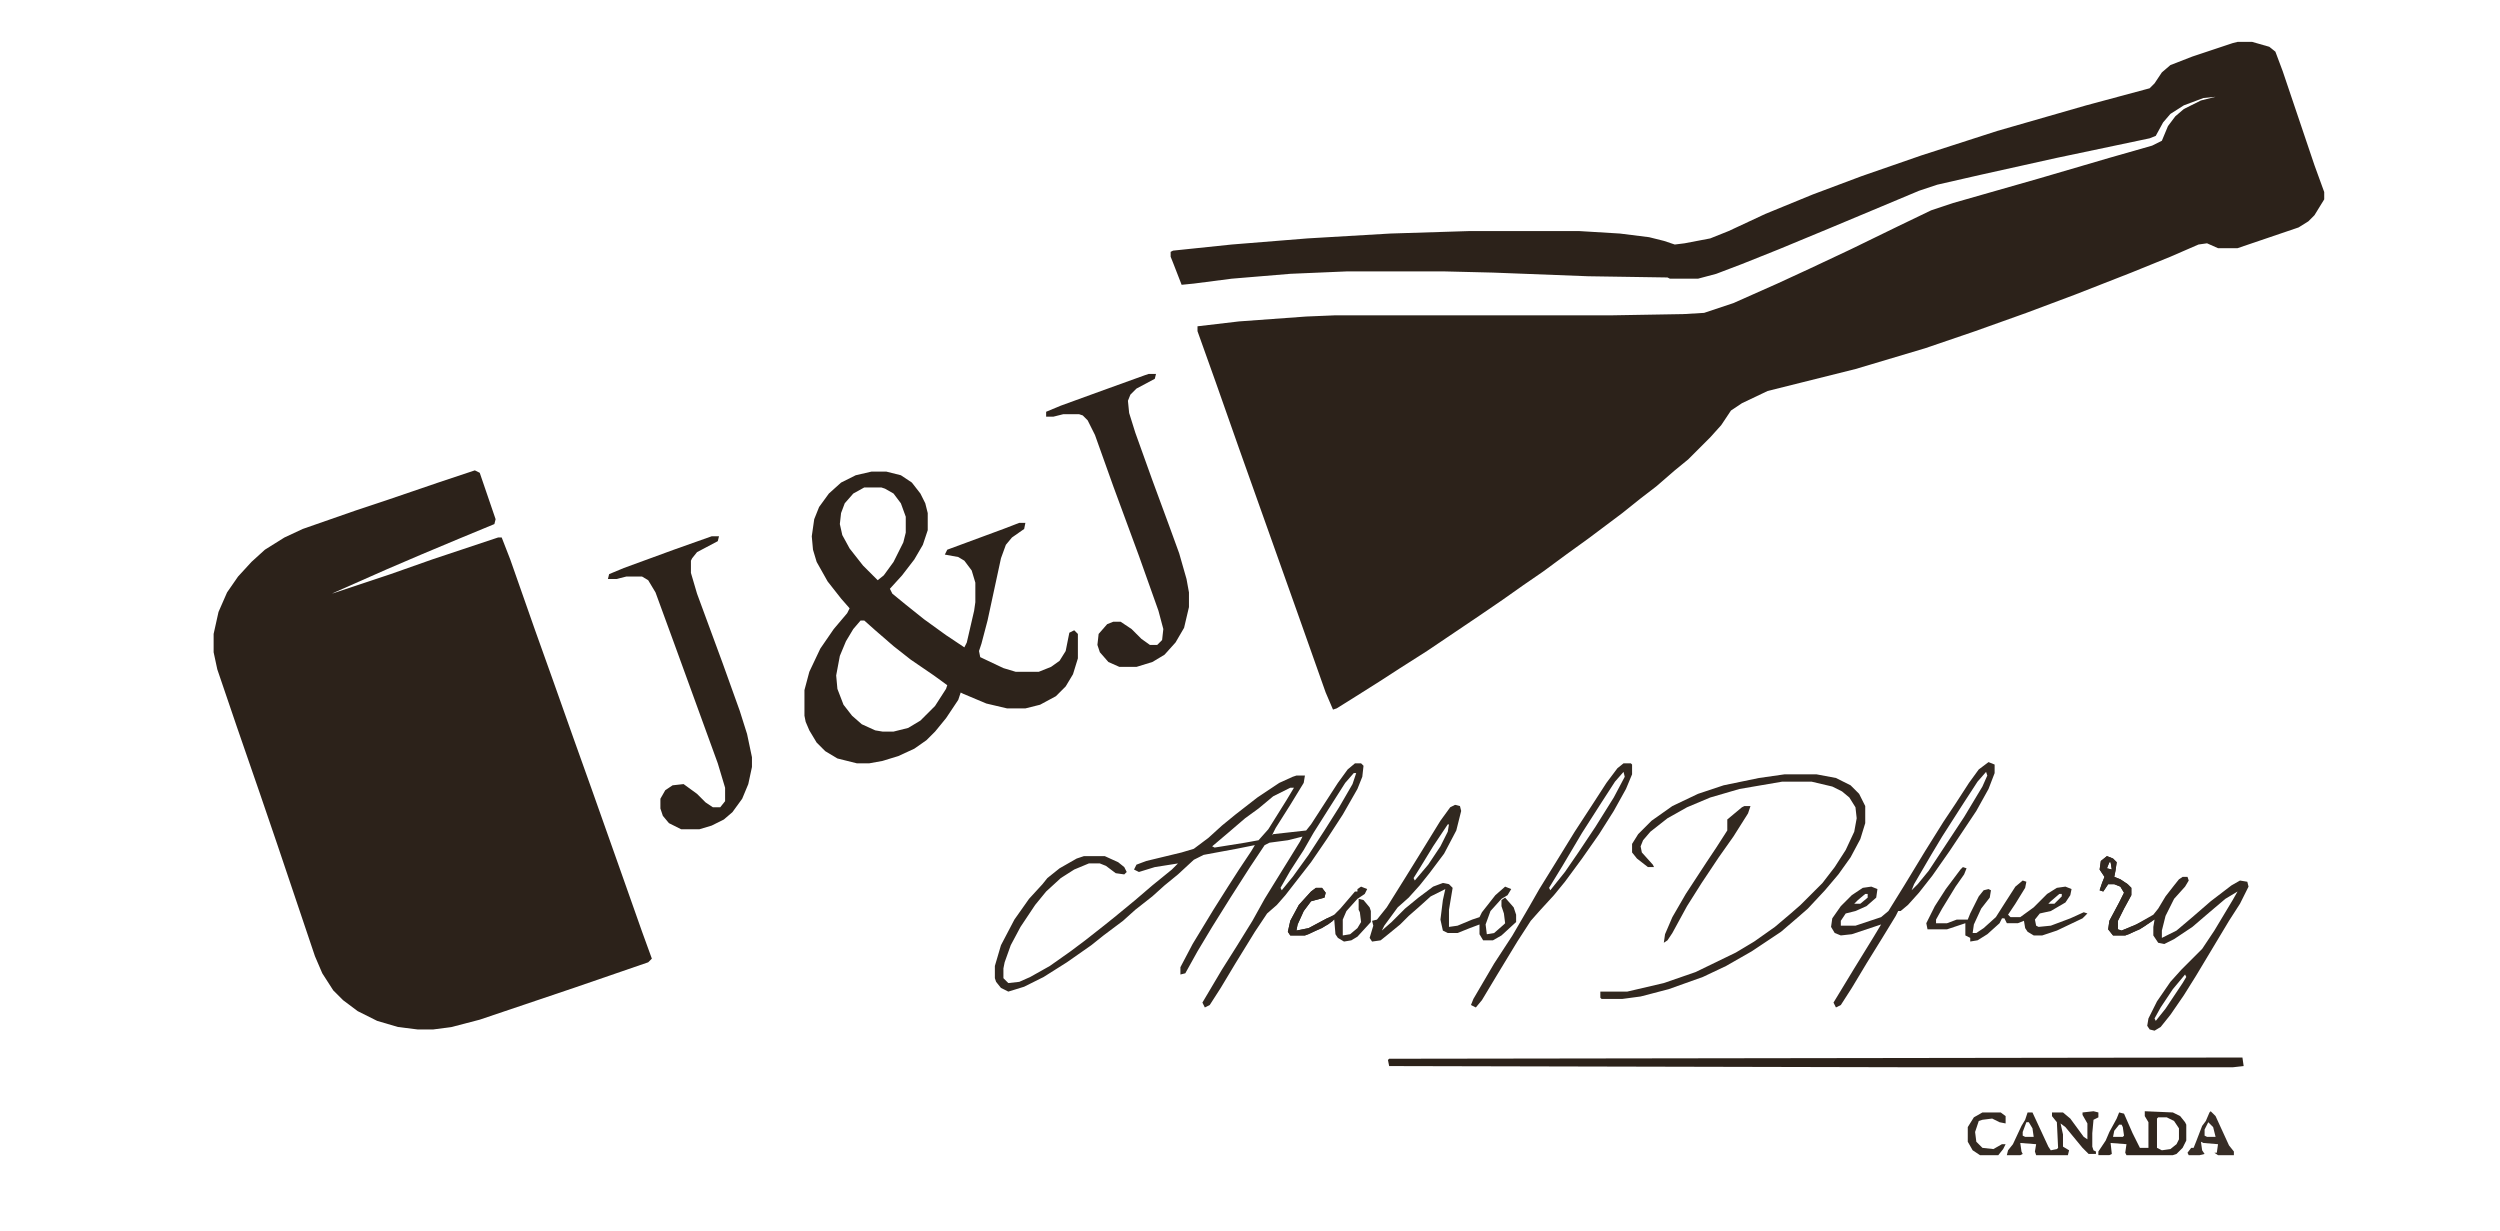 <svg xmlns="http://www.w3.org/2000/svg" viewBox="0 0 2048 1008" width="400" height="197"><path transform="translate(1833,34)" d="m0 0h12l14 4 5 4 6 16 26 77 8 22v6l-8 13-5 5-8 5-50 17h-16l-9-4-7 1-23 10-32 13-46 18-40 15-42 15-41 14-57 17-72 18-21 10-9 6-8 12-9 10-18 18-11 9-15 13-13 10-15 12-28 21-18 13-19 14-16 11-17 12-19 13-43 29-22 14-17 11-19 12-16 10-3 1-6-14-23-65-48-135-19-54-15-42v-4l34-4 55-4 24-1h227l58-1 17-1 24-8 36-16 26-12 34-16 39-19 27-13 18-6 70-20 58-17 35-10 8-4 5-12 6-8 7-6 14-7 12-3-10 1-16 6-11 7-6 7-6 11-5 2-76 16-63 14-35 8-15 5-31 13-43 18-41 17-30 12-21 8-15 4h-23l-2-1-65-1-78-3-41-1h-78l-47 2-48 4-31 4-10 1-7-18-2-5v-4l2-1 48-5 62-5 68-4 64-2h91l33 2 24 3 12 3 9 3 8-1 21-4 15-6 30-14 39-16 40-15 49-17 62-20 73-21 52-14 4-4 6-9 7-6 18-7 33-11z" fill="#2C221A"></path><path transform="translate(389,385)" d="m0 0 4 2 13 38-1 4-29 12-31 13-28 12-43 19-2 1 48-16 34-12 54-18h3l7 18 20 57 15 42 17 48 15 42 23 65 18 51 8 22-3 3-61 21-77 26-23 6-15 2h-13l-16-2-17-5-16-8-12-9-8-8-9-14-6-14-31-92-14-41-19-55-16-47-3-14v-15l4-18 7-16 9-13 11-12 11-10 16-10 15-7 43-15 27-9 41-14z" fill="#2C221A"></path><path transform="translate(714,386)" d="m0 0h12l12 3 9 6 7 9 4 8 2 8v14l-4 12-7 12-10 13-10 11 2 4 11 9 15 12 18 13 15 10 2-4 6-26 1-7v-16l-3-10-6-8-5-3-11-2 2-4 46-17 13-5h5l-1 5-10 7-5 6-4 11-11 51-5 19-2 6 1 5 19 9 10 3h19l10-4 7-5 5-8 3-15 4-2 3 3v20l-4 13-6 10-8 8-13 7-12 3h-15l-17-4-19-8-2-1-2 6-10 15-9 11-7 7-10 7-13 6-13 4-11 2h-10l-16-4-10-6-7-7-6-10-3-7-1-5v-21l4-15 9-19 11-16 11-13 2-4-7-8-11-14-9-16-3-10-1-11 2-14 4-10 8-11 10-9 12-6zm-6 13-9 5-7 8-3 8-1 9 2 9 6 11 11 14 12 12 5-4 8-11 8-16 2-8v-13l-4-11-6-8-7-4-3-1zm-3 109-6 7-6 10-5 12-3 16 1 11 5 13 7 9 8 7 11 5 6 1h9l12-3 10-6 12-12 9-14 1-3-11-8-19-13-14-11-15-13-9-8z" fill="#2D231B"></path><path transform="translate(941,306)" d="m0 0h6l-1 4-15 8-5 5-2 5 1 10 5 16 14 39 14 38 8 22 6 21 2 11v12l-4 17-7 12-9 10-10 6-13 4h-14l-9-4-7-8-2-6 1-9 7-8 5-2h6l9 6 8 8 7 5h6l4-4 1-9-4-15-16-45-21-57-15-42-6-12-4-4-3-1h-13l-8 2h-6v-4l12-5 33-12 36-13z" fill="#2D231C"></path><path transform="translate(583,439)" d="m0 0h6l-1 4-17 9-4 5-1 2v10l5 17 21 57 14 39 6 19 4 19v8l-3 14-5 12-8 11-7 6-10 5-10 3h-15l-10-5-5-6-2-6v-8l4-7 6-4 9-1 11 8 7 7 6 4h6l4-5v-11l-6-20-36-99-15-41-6-10-5-3h-13l-8 2h-7l1-4 12-5 41-15z" fill="#2D231B"></path><path transform="translate(1110,625)" d="m0 0h5l2 2-1 9-4 10-12 21-13 20-13 19-21 27-7 8-8 7-10 15-16 26-12 20-9 14-4 2-2-4 16-27 12-19 13-21 10-18 8-13 13-21 8-13 2-4-12 3-15 2-4 2-12 18-16 25-15 24-12 20-10 18-4 1v-6l10-19 17-28 12-19 9-14 10-15 3-5-15 3-27 5-8 4-13 12-11 9-10 9-14 11-10 9-16 12-10 8-20 14-19 12-16 8-13 4-6-3-4-5-1-3v-10l5-17 11-21 12-17 11-12 4-5 10-8 14-8 6-2h17l11 5 5 4 2 4-2 2-7-1-8-6-5-2h-9l-12 5-11 7-12 11-9 11-12 18-8 15-5 14-1 5v8l4 4 9-1 9-4 16-9 17-12 12-9 14-11 10-8 17-14 14-12 16-13 5-5-19 3-13 4-4-2 2-4 8-3 29-7 10-3 12-9 11-10 11-9 18-14 18-12 11-5 3-1h7l-1 6-11 18-12 19-3 6 1-1 27-3 4-5 22-34 8-11zm-1 8-7 8-14 22-12 19-8 14-11 17-8 14 1 2 9-11 13-18 13-20 12-19 11-19 3-9zm-52 12-14 7-12 10-11 8-14 12-13 11 2 1 25-4 11-2 8-9 15-24 6-10z" fill="#312820"></path><path transform="translate(1834,866)" d="m0 0h3l1 7-9 1h-256l-435-1-1-5 1-1z" fill="#2C221A"></path><path transform="translate(1462,634)" d="m0 0h26l16 3 12 6 7 7 5 10v14l-4 13-8 15-10 14-11 13-14 15-8 7-14 12-24 16-21 12-19 9-28 10-23 6-15 2h-17l-1-1v-5h22l30-7 26-9 33-16 15-9 17-12 13-11 8-7 18-18 10-13 9-14 7-15 2-11-1-9-5-8-6-5-8-4-17-4h-24l-35 6-24 7-19 8-16 9-14 11-6 7-2 5 1 5 9 10 1 2h-5l-9-7-4-5v-7l5-8 11-11 17-12 21-10 21-7 29-6z" fill="#31271F"></path><path transform="translate(1629,624)" d="m0 0 5 2v7l-5 13-10 18-22 33-14 20-11 14-9 10-6 5h-2l-2 4-11 18-13 21-12 20-9 14-4 2-2-4 17-28 16-26 6-10-24 8-9 1-5-2-3-5 1-7 7-10 9-9 9-6 7-1 5 2-1 7-8 7-9 4-8 2-4 6v4h12l21-7 6-5 13-21 17-28 15-24 10-15 11-17 8-11zm-2 8-7 8-13 20-16 25-9 15-14 24-2 5 5-5 9-11 29-44 15-25 4-9zm-62 97 1 2zm-37 3-6 5-3 3h5l6-5v-3z" fill="#322821"></path><path transform="translate(1726,701)" d="m0 0 5 2 3 3-1 7-1 5 5 2 6 4 3 3v6l-6 11-5 10v7l3 1 12-5 14-8 4-5 6-10 7-9 4-5 3-2h4l1 3-3 5-9 10-7 14-3 12v6l12-6 13-11 15-13 17-13 7-4 6 1 1 4-7 14-9 14-27 45-10 16-11 16-8 10-5 3-4-1-2-3 1-6 7-14 11-16 9-10 17-17 10-15 15-25 4-7-10 6-13 11-14 12-15 10-8 4-5-1-4-6v-7l1-6-9 6-12 6-3 1h-10l-4-5 1-7 8-15 4-8-3-5-5-2h-5l-4 6-3-1 2-6 2-5-4-6 1-7zm2 5-2 5 4 1-1-6zm62 92-10 12-10 15-5 9 1 2 8-10 14-21 3-5z" fill="#322820"></path><path transform="translate(1192,659)" d="m0 0 4 1 1 4-4 16-10 19-12 16-8 10-9 10-9 8-11 15-2 4 8-7 11-11 11-9 12-9 8-3 5 1 3 3-3 18v14l7-1 12-5 6-2 2-4 11-14 8-7 5 2-3 5-5 3-9 10-4 11 1 8 6-1 8-7 1-1-1-8-2-6v-5l3-2 7 8 2 6v6l-12 11-7 4h-8l-3-5v-8l-8 3-10 4h-8l-4-2-2-9 2-16 2-9-12 6-10 9-8 7-7 7-11 9-5 4-7 1-2-3 3-10-1-4 4-1 8-10 15-24 13-21 16-26 8-11zm-6 16-12 18-11 18-5 8 1 2 11-13 10-15 6-12 1-6z" fill="#312820"></path><path transform="translate(1330,625)" d="m0 0h6l1 1v8l-5 12-10 18-12 19-14 20-14 19-9 11-11 12-8 9-11 17-17 28-12 20-5 6-4-2 2-5 17-29 15-23 14-24 8-14 13-21 16-26 15-23 11-17 9-12zm0 7-7 8-11 17-16 25-16 27-11 18 1 2 12-15 11-16 14-21 15-24 9-17z" fill="#322820"></path><path transform="translate(1608,710)" d="m0 0 3 1-2 5-7 10-11 18-5 9v3h9l8-3h9l2-5 7-14 4-5 4-1 2 1-1 6-7 9-6 13-1 7h3l6-4 10-9 7-11 9-14 6-5 3 1-1 5-8 13-6 9 2 2h8l11-8 11-11 8-5 7-1 5 2-1 5-4 6-12 7-9 2-4 5 1 5 2 1 10-1 16-6 11-5 3 1-4 4-21 10-12 4h-7l-5-3-2-3-1-6-5 2h-9l-2-4h-2l-2 4-10 9-8 5-6 1v-3l-4-2v-10l-15 5h-16l-1-5 7-14 9-14 12-16zm79 22-7 6-2 2h5l6-6v-2z" fill="#322921"></path><path transform="translate(1757,910)" d="m0 0 23 1 6 3 4 5 1 2v13l-3 6-5 5-3 1h-38l-1-2 1-7-13-1 1 9-2 1h-9v-3l6-9 3-7 6-11 2-5 4 1 7 16 6 12h7v-21l-3-5zm11 5-1 1v24l4 2 7-1 5-4 2-4v-9l-4-6-6-3zm-32 6-4 5-1 5h8l1-1-1-7-1-2z" fill="#30261E"></path><path transform="translate(1715,910)" d="m0 0 4 1v4l-4 2-1 11v11l1 3 2 1v2h-6l-5-5-14-17-4-3 2 9v10l5 3-1 4h-26l-1-3 1-6-13-1 1 7 1 2-2 1h-11l1-4 4-5 7-15 3-5 2-6h4l13 28 2 3 5-1 1-1-1-21-4-5v-3h9l6 5 11 15 3 2v-13l-4-7v-2zm-55 9-3 8v3l2 1h7l-1-7-3-5z" fill="#332921"></path><path transform="translate(1115,726)" d="m0 0 5 2-2 4-6 4-9 10-3 7v13l6-1 6-5 3-5-1-8-1-2v-9l4 1 5 6 1 3v9l-11 12-5 3-6 1-5-3-2-3-1-12-5 4-16 8-3 1h-12l-2-3 2-9 7-13 10-11 4-3h5l3 4-1 4-11 3-6 8-5 11-1 5 10-2 15-8 6-3 5-5 12-14h2v-2z" fill="#322820"></path><path transform="translate(1429,660)" d="m0 0h5l-2 6-12 19-12 17-14 21-12 19-12 22-4 6-3 2 1-7 6-14 11-19 17-26 8-12 9-14v-9l12-10z" fill="#322820"></path><path transform="translate(1726,701)" d="m0 0 5 2 3 3-1 7-1 5 5 2 6 4 3 3v6l-6 11-5 10v7l3 1 12-5 14-7-1 4-10 7-12 5h-10l-4-5 1-7 8-15 4-8-3-5-5-2h-5l-4 6-3-1 2-6 2-5-4-6 1-7zm2 5-2 5 4 1-1-6z" fill="#332921"></path><path transform="translate(1811,910)" d="m0 0 4 4 11 24 4 5v3h-13l-3-2h2l1-7-12-1-2-1 1 7 2 3-4 1h-9l-1-2 3-4h2l2-5 5-13 3-4 3-7zm-2 9-3 6v5l2 1h7l-2-8z" fill="#372D26"></path><path transform="translate(1078,727)" d="m0 0h5l3 4-1 4-11 3-6 8-5 11-1 5 10-2 15-8 6-2-1 4-9 6-14 6h-12l-2-3 2-9 7-13 10-11z" fill="#31271F"></path><path transform="translate(1624,911)" d="m0 0h15l4 3v6l-5-1-6-3-8 1-3 1-3 9 1 8 5 5 9 1 7-4h3l-2 4-4 5h-15l-6-4-4-7v-12l5-8z" fill="#332A22"></path></svg>